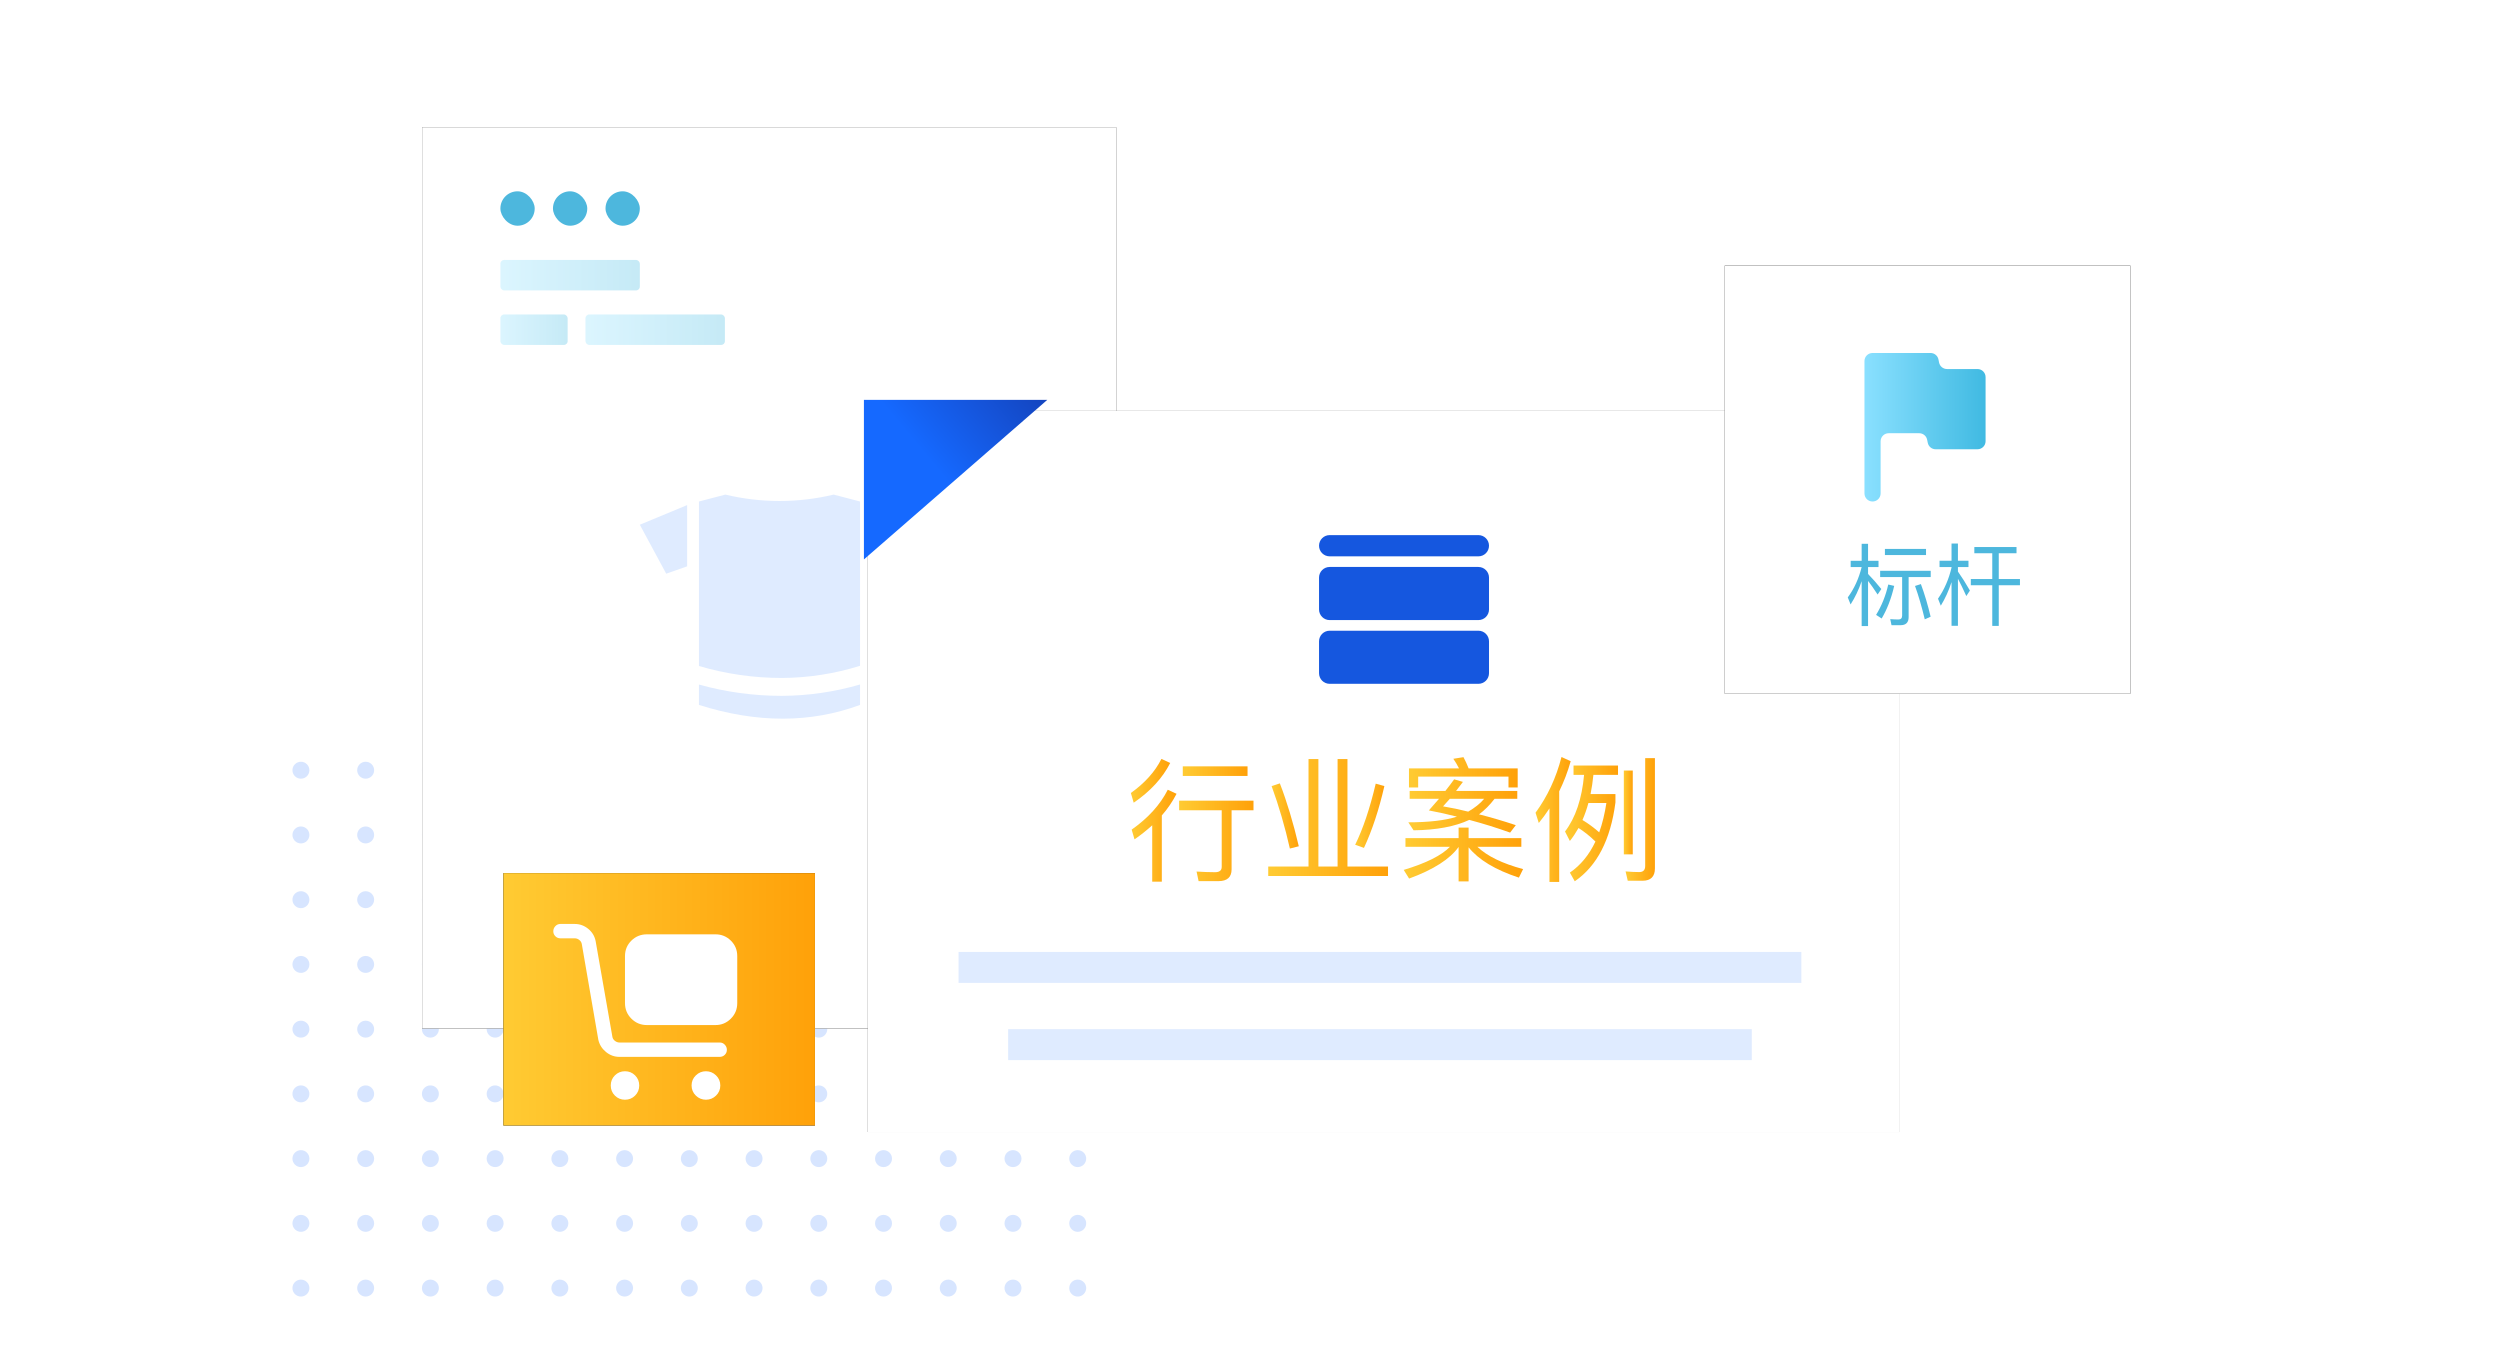 <?xml version="1.0" encoding="UTF-8"?>
<svg width="295px" height="160px" viewBox="0 0 295 160" version="1.1" xmlns="http://www.w3.org/2000/svg" xmlns:xlink="http://www.w3.org/1999/xlink">
    <title>编组 71@1x</title>
    <defs>
        <rect id="path-1" x="49.814" y="15.008" width="81.9" height="106.363"></rect>
        <filter x="-18.3%" y="-14.1%" width="136.6%" height="128.2%" filterUnits="objectBoundingBox" id="filter-2">
            <feOffset dx="0" dy="0" in="SourceAlpha" result="shadowOffsetOuter1"></feOffset>
            <feGaussianBlur stdDeviation="5" in="shadowOffsetOuter1" result="shadowBlurOuter1"></feGaussianBlur>
            <feColorMatrix values="0 0 0 0 0.047   0 0 0 0 0.147   0 0 0 0 0.358  0 0 0 0.1 0" type="matrix" in="shadowBlurOuter1"></feColorMatrix>
        </filter>
        <rect id="path-3" x="102.407" y="48.486" width="121.786" height="85.091"></rect>
        <filter x="-12.3%" y="-17.6%" width="124.6%" height="135.3%" filterUnits="objectBoundingBox" id="filter-4">
            <feOffset dx="0" dy="0" in="SourceAlpha" result="shadowOffsetOuter1"></feOffset>
            <feGaussianBlur stdDeviation="5" in="shadowOffsetOuter1" result="shadowBlurOuter1"></feGaussianBlur>
            <feColorMatrix values="0 0 0 0 0.047   0 0 0 0 0.147   0 0 0 0 0.358  0 0 0 0.1 0" type="matrix" in="shadowBlurOuter1"></feColorMatrix>
        </filter>
        <linearGradient x1="0%" y1="50.015%" x2="100.017%" y2="50.015%" id="linearGradient-5">
            <stop stop-color="#8AE0FF" offset="0%"></stop>
            <stop stop-color="#40BAE2" offset="100%"></stop>
        </linearGradient>
        <linearGradient x1="0%" y1="50.015%" x2="100.017%" y2="50.015%" id="linearGradient-6">
            <stop stop-color="#8AE0FF" offset="0%"></stop>
            <stop stop-color="#40BAE2" offset="100%"></stop>
        </linearGradient>
        <linearGradient x1="-0.16%" y1="50.372%" x2="99.855%" y2="50.372%" id="linearGradient-7">
            <stop stop-color="#FFCB33" offset="0%"></stop>
            <stop stop-color="#FFA109" offset="100%"></stop>
        </linearGradient>
        <rect id="path-8" x="59.396" y="103.028" width="36.769" height="29.782"></rect>
        <filter x="-40.8%" y="-50.4%" width="181.6%" height="200.7%" filterUnits="objectBoundingBox" id="filter-9">
            <feOffset dx="0" dy="0" in="SourceAlpha" result="shadowOffsetOuter1"></feOffset>
            <feGaussianBlur stdDeviation="5" in="shadowOffsetOuter1" result="shadowBlurOuter1"></feGaussianBlur>
            <feColorMatrix values="0 0 0 0 0.047   0 0 0 0 0.147   0 0 0 0 0.358  0 0 0 0.1 0" type="matrix" in="shadowBlurOuter1"></feColorMatrix>
        </filter>
        <rect id="path-10" x="203.519" y="31.338" width="47.864" height="50.523"></rect>
        <filter x="-31.3%" y="-29.7%" width="162.7%" height="159.4%" filterUnits="objectBoundingBox" id="filter-11">
            <feOffset dx="0" dy="0" in="SourceAlpha" result="shadowOffsetOuter1"></feOffset>
            <feGaussianBlur stdDeviation="5" in="shadowOffsetOuter1" result="shadowBlurOuter1"></feGaussianBlur>
            <feColorMatrix values="0 0 0 0 0.047   0 0 0 0 0.147   0 0 0 0 0.358  0 0 0 0.1 0" type="matrix" in="shadowBlurOuter1"></feColorMatrix>
        </filter>
        <linearGradient x1="-0.16%" y1="50.372%" x2="99.855%" y2="50.372%" id="linearGradient-12">
            <stop stop-color="#FFCB33" offset="0%"></stop>
            <stop stop-color="#FFA109" offset="100%"></stop>
        </linearGradient>
        <linearGradient x1="-0.16%" y1="50.372%" x2="99.855%" y2="50.372%" id="linearGradient-13">
            <stop stop-color="#FFCB33" offset="0%"></stop>
            <stop stop-color="#FFA109" offset="100%"></stop>
        </linearGradient>
        <linearGradient x1="-0.16%" y1="50.372%" x2="99.855%" y2="50.372%" id="linearGradient-14">
            <stop stop-color="#FFCB33" offset="0%"></stop>
            <stop stop-color="#FFA109" offset="100%"></stop>
        </linearGradient>
        <linearGradient x1="-0.16%" y1="50.372%" x2="99.855%" y2="50.372%" id="linearGradient-15">
            <stop stop-color="#FFCB33" offset="0%"></stop>
            <stop stop-color="#FFA109" offset="100%"></stop>
        </linearGradient>
        <linearGradient x1="-0.16%" y1="50.372%" x2="99.855%" y2="50.372%" id="linearGradient-16">
            <stop stop-color="#FFCB33" offset="0%"></stop>
            <stop stop-color="#FFA109" offset="100%"></stop>
        </linearGradient>
        <linearGradient x1="-0.16%" y1="50.372%" x2="99.855%" y2="50.372%" id="linearGradient-17">
            <stop stop-color="#FFCB33" offset="0%"></stop>
            <stop stop-color="#FFA109" offset="100%"></stop>
        </linearGradient>
        <linearGradient x1="-0.16%" y1="50.372%" x2="99.855%" y2="50.372%" id="linearGradient-18">
            <stop stop-color="#FFCB33" offset="0%"></stop>
            <stop stop-color="#FFA109" offset="100%"></stop>
        </linearGradient>
        <linearGradient x1="-0.16%" y1="50.372%" x2="99.855%" y2="50.372%" id="linearGradient-19">
            <stop stop-color="#FFCB33" offset="0%"></stop>
            <stop stop-color="#FFA109" offset="100%"></stop>
        </linearGradient>
        <linearGradient x1="-0.16%" y1="50.372%" x2="99.855%" y2="50.372%" id="linearGradient-20">
            <stop stop-color="#FFCB33" offset="0%"></stop>
            <stop stop-color="#FFA109" offset="100%"></stop>
        </linearGradient>
        <linearGradient x1="-0.16%" y1="50.372%" x2="99.855%" y2="50.372%" id="linearGradient-21">
            <stop stop-color="#FFCB33" offset="0%"></stop>
            <stop stop-color="#FFA109" offset="100%"></stop>
        </linearGradient>
        <linearGradient x1="-0.16%" y1="50.372%" x2="99.855%" y2="50.372%" id="linearGradient-22">
            <stop stop-color="#FFCB33" offset="0%"></stop>
            <stop stop-color="#FFA109" offset="100%"></stop>
        </linearGradient>
        <linearGradient x1="-0.16%" y1="50.372%" x2="99.855%" y2="50.372%" id="linearGradient-23">
            <stop stop-color="#FFCB33" offset="0%"></stop>
            <stop stop-color="#FFA109" offset="100%"></stop>
        </linearGradient>
        <linearGradient x1="-0.16%" y1="50.372%" x2="99.855%" y2="50.372%" id="linearGradient-24">
            <stop stop-color="#FFCB33" offset="0%"></stop>
            <stop stop-color="#FFA109" offset="100%"></stop>
        </linearGradient>
        <linearGradient x1="-0.16%" y1="50.372%" x2="99.855%" y2="50.372%" id="linearGradient-25">
            <stop stop-color="#FFCB33" offset="0%"></stop>
            <stop stop-color="#FFA109" offset="100%"></stop>
        </linearGradient>
        <linearGradient x1="130.119%" y1="101.221%" x2="50%" y2="42.929%" id="linearGradient-26">
            <stop stop-color="#1438A9" offset="0%"></stop>
            <stop stop-color="#1569FF" offset="100%"></stop>
        </linearGradient>
        <linearGradient x1="0%" y1="50.015%" x2="100.017%" y2="50.015%" id="linearGradient-27">
            <stop stop-color="#8AE0FF" offset="0%"></stop>
            <stop stop-color="#40BAE2" offset="100%"></stop>
        </linearGradient>
    </defs>
    <g id="行业-" stroke="none" stroke-width="1" fill="none" fill-rule="evenodd">
        <g id="贸易行业" transform="translate(-40, -2090)">
            <g id="编组-71" transform="translate(40, 2090)">
                <rect id="矩形" fill="#FFFFFF" opacity="0.006" x="0" y="0" width="295" height="160"></rect>
                <circle id="椭圆形" fill="#1569FF" opacity="0.169" cx="35.509" cy="90.886" r="1"></circle>
                <circle id="椭圆形备份-8" fill="#1569FF" opacity="0.169" cx="81.34" cy="90.886" r="1"></circle>
                <circle id="椭圆形备份-5" fill="#1569FF" opacity="0.169" cx="58.425" cy="90.886" r="1"></circle>
                <circle id="椭圆形备份-9" fill="#1569FF" opacity="0.169" cx="104.256" cy="90.886" r="1"></circle>
                <circle id="椭圆形备份-3" fill="#1569FF" opacity="0.169" cx="43.148" cy="90.886" r="1"></circle>
                <circle id="椭圆形备份-10" fill="#1569FF" opacity="0.169" cx="88.979" cy="90.886" r="1"></circle>
                <circle id="椭圆形备份-6" fill="#1569FF" opacity="0.169" cx="66.063" cy="90.886" r="1"></circle>
                <circle id="椭圆形备份-11" fill="#1569FF" opacity="0.169" cx="111.894" cy="90.886" r="1"></circle>
                <circle id="椭圆形备份-4" fill="#1569FF" opacity="0.169" cx="50.786" cy="90.886" r="1"></circle>
                <circle id="椭圆形备份-12" fill="#1569FF" opacity="0.169" cx="96.617" cy="90.886" r="1"></circle>
                <circle id="椭圆形备份-7" fill="#1569FF" opacity="0.169" cx="73.702" cy="90.886" r="1"></circle>
                <circle id="椭圆形备份-13" fill="#1569FF" opacity="0.169" cx="119.533" cy="90.886" r="1"></circle>
                <circle id="椭圆形备份-110" fill="#1569FF" opacity="0.169" cx="127.171" cy="90.886" r="1"></circle>
                <circle id="椭圆形备份-26" fill="#1569FF" opacity="0.169" cx="35.509" cy="106.163" r="1"></circle>
                <circle id="椭圆形备份-28" fill="#1569FF" opacity="0.169" cx="81.34" cy="106.163" r="1"></circle>
                <circle id="椭圆形备份-30" fill="#1569FF" opacity="0.169" cx="58.425" cy="106.163" r="1"></circle>
                <circle id="椭圆形备份-32" fill="#1569FF" opacity="0.169" cx="104.256" cy="106.163" r="1"></circle>
                <circle id="椭圆形备份-34" fill="#1569FF" opacity="0.169" cx="43.148" cy="106.163" r="1"></circle>
                <circle id="椭圆形备份-36" fill="#1569FF" opacity="0.169" cx="88.979" cy="106.163" r="1"></circle>
                <circle id="椭圆形备份-38" fill="#1569FF" opacity="0.169" cx="66.063" cy="106.163" r="1"></circle>
                <circle id="椭圆形备份-40" fill="#1569FF" opacity="0.169" cx="111.894" cy="106.163" r="1"></circle>
                <circle id="椭圆形备份-42" fill="#1569FF" opacity="0.169" cx="50.786" cy="106.163" r="1"></circle>
                <circle id="椭圆形备份-44" fill="#1569FF" opacity="0.169" cx="96.617" cy="106.163" r="1"></circle>
                <circle id="椭圆形备份-46" fill="#1569FF" opacity="0.169" cx="73.702" cy="106.163" r="1"></circle>
                <circle id="椭圆形备份-48" fill="#1569FF" opacity="0.169" cx="119.533" cy="106.163" r="1"></circle>
                <circle id="椭圆形备份-111" fill="#1569FF" opacity="0.169" cx="127.171" cy="106.163" r="1"></circle>
                <circle id="椭圆形备份-50" fill="#1569FF" opacity="0.169" cx="35.509" cy="121.44" r="1"></circle>
                <circle id="椭圆形备份-52" fill="#1569FF" opacity="0.169" cx="81.34" cy="121.44" r="1"></circle>
                <circle id="椭圆形备份-54" fill="#1569FF" opacity="0.169" cx="58.425" cy="121.44" r="1"></circle>
                <circle id="椭圆形备份-56" fill="#1569FF" opacity="0.169" cx="104.256" cy="121.44" r="1"></circle>
                <circle id="椭圆形备份-58" fill="#1569FF" opacity="0.169" cx="43.148" cy="121.44" r="1"></circle>
                <circle id="椭圆形备份-60" fill="#1569FF" opacity="0.169" cx="88.979" cy="121.44" r="1"></circle>
                <circle id="椭圆形备份-62" fill="#1569FF" opacity="0.169" cx="66.063" cy="121.44" r="1"></circle>
                <circle id="椭圆形备份-64" fill="#1569FF" opacity="0.169" cx="111.894" cy="121.44" r="1"></circle>
                <circle id="椭圆形备份-66" fill="#1569FF" opacity="0.169" cx="50.786" cy="121.44" r="1"></circle>
                <circle id="椭圆形备份-68" fill="#1569FF" opacity="0.169" cx="96.617" cy="121.44" r="1"></circle>
                <circle id="椭圆形备份-70" fill="#1569FF" opacity="0.169" cx="73.702" cy="121.44" r="1"></circle>
                <circle id="椭圆形备份-72" fill="#1569FF" opacity="0.169" cx="119.533" cy="121.44" r="1"></circle>
                <circle id="椭圆形备份-112" fill="#1569FF" opacity="0.169" cx="127.171" cy="121.44" r="1"></circle>
                <circle id="椭圆形备份-74" fill="#1569FF" opacity="0.169" cx="35.509" cy="136.717" r="1"></circle>
                <circle id="椭圆形备份-76" fill="#1569FF" opacity="0.169" cx="81.34" cy="136.717" r="1"></circle>
                <circle id="椭圆形备份-78" fill="#1569FF" opacity="0.169" cx="58.425" cy="136.717" r="1"></circle>
                <circle id="椭圆形备份-80" fill="#1569FF" opacity="0.169" cx="104.256" cy="136.717" r="1"></circle>
                <circle id="椭圆形备份-82" fill="#1569FF" opacity="0.169" cx="43.148" cy="136.717" r="1"></circle>
                <circle id="椭圆形备份-84" fill="#1569FF" opacity="0.169" cx="88.979" cy="136.717" r="1"></circle>
                <circle id="椭圆形备份-86" fill="#1569FF" opacity="0.169" cx="66.063" cy="136.717" r="1"></circle>
                <circle id="椭圆形备份-88" fill="#1569FF" opacity="0.169" cx="111.894" cy="136.717" r="1"></circle>
                <circle id="椭圆形备份-90" fill="#1569FF" opacity="0.169" cx="50.786" cy="136.717" r="1"></circle>
                <circle id="椭圆形备份-92" fill="#1569FF" opacity="0.169" cx="96.617" cy="136.717" r="1"></circle>
                <circle id="椭圆形备份-94" fill="#1569FF" opacity="0.169" cx="73.702" cy="136.717" r="1"></circle>
                <circle id="椭圆形备份-96" fill="#1569FF" opacity="0.169" cx="119.533" cy="136.717" r="1"></circle>
                <circle id="椭圆形备份-113" fill="#1569FF" opacity="0.169" cx="127.171" cy="136.717" r="1"></circle>
                <circle id="椭圆形备份-14" fill="#1569FF" opacity="0.169" cx="35.509" cy="98.524" r="1"></circle>
                <circle id="椭圆形备份-15" fill="#1569FF" opacity="0.169" cx="81.34" cy="98.524" r="1"></circle>
                <circle id="椭圆形备份-16" fill="#1569FF" opacity="0.169" cx="58.425" cy="98.524" r="1"></circle>
                <circle id="椭圆形备份-17" fill="#1569FF" opacity="0.169" cx="104.256" cy="98.524" r="1"></circle>
                <circle id="椭圆形备份-18" fill="#1569FF" opacity="0.169" cx="43.148" cy="98.524" r="1"></circle>
                <circle id="椭圆形备份-19" fill="#1569FF" opacity="0.169" cx="88.979" cy="98.524" r="1"></circle>
                <circle id="椭圆形备份-20" fill="#1569FF" opacity="0.169" cx="66.063" cy="98.524" r="1"></circle>
                <circle id="椭圆形备份-21" fill="#1569FF" opacity="0.169" cx="111.894" cy="98.524" r="1"></circle>
                <circle id="椭圆形备份-22" fill="#1569FF" opacity="0.169" cx="50.786" cy="98.524" r="1"></circle>
                <circle id="椭圆形备份-23" fill="#1569FF" opacity="0.169" cx="96.617" cy="98.524" r="1"></circle>
                <circle id="椭圆形备份-24" fill="#1569FF" opacity="0.169" cx="73.702" cy="98.524" r="1"></circle>
                <circle id="椭圆形备份-25" fill="#1569FF" opacity="0.169" cx="119.533" cy="98.524" r="1"></circle>
                <circle id="椭圆形备份-114" fill="#1569FF" opacity="0.169" cx="127.171" cy="98.524" r="1"></circle>
                <circle id="椭圆形备份-27" fill="#1569FF" opacity="0.169" cx="35.509" cy="113.801" r="1"></circle>
                <circle id="椭圆形备份-29" fill="#1569FF" opacity="0.169" cx="81.34" cy="113.801" r="1"></circle>
                <circle id="椭圆形备份-31" fill="#1569FF" opacity="0.169" cx="58.425" cy="113.801" r="1"></circle>
                <circle id="椭圆形备份-33" fill="#1569FF" opacity="0.169" cx="104.256" cy="113.801" r="1"></circle>
                <circle id="椭圆形备份-35" fill="#1569FF" opacity="0.169" cx="43.148" cy="113.801" r="1"></circle>
                <circle id="椭圆形备份-37" fill="#1569FF" opacity="0.169" cx="88.979" cy="113.801" r="1"></circle>
                <circle id="椭圆形备份-39" fill="#1569FF" opacity="0.169" cx="66.063" cy="113.801" r="1"></circle>
                <circle id="椭圆形备份-41" fill="#1569FF" opacity="0.169" cx="111.894" cy="113.801" r="1"></circle>
                <circle id="椭圆形备份-43" fill="#1569FF" opacity="0.169" cx="50.786" cy="113.801" r="1"></circle>
                <circle id="椭圆形备份-45" fill="#1569FF" opacity="0.169" cx="96.617" cy="113.801" r="1"></circle>
                <circle id="椭圆形备份-47" fill="#1569FF" opacity="0.169" cx="73.702" cy="113.801" r="1"></circle>
                <circle id="椭圆形备份-49" fill="#1569FF" opacity="0.169" cx="119.533" cy="113.801" r="1"></circle>
                <circle id="椭圆形备份-115" fill="#1569FF" opacity="0.169" cx="127.171" cy="113.801" r="1"></circle>
                <circle id="椭圆形备份-51" fill="#1569FF" opacity="0.169" cx="35.509" cy="129.078" r="1"></circle>
                <circle id="椭圆形备份-53" fill="#1569FF" opacity="0.169" cx="81.34" cy="129.078" r="1"></circle>
                <circle id="椭圆形备份-55" fill="#1569FF" opacity="0.169" cx="58.425" cy="129.078" r="1"></circle>
                <circle id="椭圆形备份-57" fill="#1569FF" opacity="0.169" cx="104.256" cy="129.078" r="1"></circle>
                <circle id="椭圆形备份-59" fill="#1569FF" opacity="0.169" cx="43.148" cy="129.078" r="1"></circle>
                <circle id="椭圆形备份-61" fill="#1569FF" opacity="0.169" cx="88.979" cy="129.078" r="1"></circle>
                <circle id="椭圆形备份-63" fill="#1569FF" opacity="0.169" cx="66.063" cy="129.078" r="1"></circle>
                <circle id="椭圆形备份-65" fill="#1569FF" opacity="0.169" cx="111.894" cy="129.078" r="1"></circle>
                <circle id="椭圆形备份-67" fill="#1569FF" opacity="0.169" cx="50.786" cy="129.078" r="1"></circle>
                <circle id="椭圆形备份-69" fill="#1569FF" opacity="0.169" cx="96.617" cy="129.078" r="1"></circle>
                <circle id="椭圆形备份-71" fill="#1569FF" opacity="0.169" cx="73.702" cy="129.078" r="1"></circle>
                <circle id="椭圆形备份-73" fill="#1569FF" opacity="0.169" cx="119.533" cy="129.078" r="1"></circle>
                <circle id="椭圆形备份-116" fill="#1569FF" opacity="0.169" cx="127.171" cy="129.078" r="1"></circle>
                <circle id="椭圆形备份-75" fill="#1569FF" opacity="0.169" cx="35.509" cy="144.355" r="1"></circle>
                <circle id="椭圆形备份-77" fill="#1569FF" opacity="0.169" cx="81.34" cy="144.355" r="1"></circle>
                <circle id="椭圆形备份-79" fill="#1569FF" opacity="0.169" cx="58.425" cy="144.355" r="1"></circle>
                <circle id="椭圆形备份-81" fill="#1569FF" opacity="0.169" cx="104.256" cy="144.355" r="1"></circle>
                <circle id="椭圆形备份-83" fill="#1569FF" opacity="0.169" cx="43.148" cy="144.355" r="1"></circle>
                <circle id="椭圆形备份-85" fill="#1569FF" opacity="0.169" cx="88.979" cy="144.355" r="1"></circle>
                <circle id="椭圆形备份-87" fill="#1569FF" opacity="0.169" cx="66.063" cy="144.355" r="1"></circle>
                <circle id="椭圆形备份-89" fill="#1569FF" opacity="0.169" cx="111.894" cy="144.355" r="1"></circle>
                <circle id="椭圆形备份-91" fill="#1569FF" opacity="0.169" cx="50.786" cy="144.355" r="1"></circle>
                <circle id="椭圆形备份-93" fill="#1569FF" opacity="0.169" cx="96.617" cy="144.355" r="1"></circle>
                <circle id="椭圆形备份-95" fill="#1569FF" opacity="0.169" cx="73.702" cy="144.355" r="1"></circle>
                <circle id="椭圆形备份-97" fill="#1569FF" opacity="0.169" cx="119.533" cy="144.355" r="1"></circle>
                <circle id="椭圆形备份-117" fill="#1569FF" opacity="0.169" cx="127.171" cy="144.355" r="1"></circle>
                <circle id="椭圆形备份-98" fill="#1569FF" opacity="0.169" cx="35.509" cy="151.994" r="1"></circle>
                <circle id="椭圆形备份-99" fill="#1569FF" opacity="0.169" cx="81.34" cy="151.994" r="1"></circle>
                <circle id="椭圆形备份-100" fill="#1569FF" opacity="0.169" cx="58.425" cy="151.994" r="1"></circle>
                <circle id="椭圆形备份-101" fill="#1569FF" opacity="0.169" cx="104.256" cy="151.994" r="1"></circle>
                <circle id="椭圆形备份-102" fill="#1569FF" opacity="0.169" cx="43.148" cy="151.994" r="1"></circle>
                <circle id="椭圆形备份-103" fill="#1569FF" opacity="0.169" cx="88.979" cy="151.994" r="1"></circle>
                <circle id="椭圆形备份-104" fill="#1569FF" opacity="0.169" cx="66.063" cy="151.994" r="1"></circle>
                <circle id="椭圆形备份-105" fill="#1569FF" opacity="0.169" cx="111.894" cy="151.994" r="1"></circle>
                <circle id="椭圆形备份-106" fill="#1569FF" opacity="0.169" cx="50.786" cy="151.994" r="1"></circle>
                <circle id="椭圆形备份-107" fill="#1569FF" opacity="0.169" cx="96.617" cy="151.994" r="1"></circle>
                <circle id="椭圆形备份-108" fill="#1569FF" opacity="0.169" cx="73.702" cy="151.994" r="1"></circle>
                <circle id="椭圆形备份-109" fill="#1569FF" opacity="0.169" cx="119.533" cy="151.994" r="1"></circle>
                <circle id="椭圆形备份-118" fill="#1569FF" opacity="0.169" cx="127.171" cy="151.994" r="1"></circle>
                <rect id="矩形" fill="#ECF3FE" x="172.075" y="63.35" width="3.953" height="55.362"></rect>
                <g id="矩形">
                    <use fill="black" fill-opacity="1" filter="url(#filter-2)" xlink:href="#path-1"></use>
                    <use fill="#FFFFFF" fill-rule="evenodd" xlink:href="#path-1"></use>
                </g>
                <polygon id="路径" fill="#DFEBFF" fill-rule="nonzero" points="103.154 59.6 103.154 66.828 105.622 67.69 108.736 61.917"></polygon>
                <path d="M82.479,59.177 L85.593,58.362 C89.793,59.369 94.172,59.369 98.372,58.362 L101.484,59.177 L101.484,78.565 C98.489,79.502 95.37,79.986 92.232,80 C88.93,79.999 85.646,79.524 82.479,78.59 L82.479,59.177 L82.479,59.177 Z" id="路径" fill="#DFEBFF" fill-rule="nonzero"></path>
                <path d="M86.667,59.759 C86.667,63.536 97.352,63.536 97.352,59.759 C93.834,60.551 90.184,60.551 86.667,59.759 L86.667,59.759 Z" id="路径" fill="#DFEBFF" fill-rule="nonzero"></path>
                <path d="M101.484,80.77 L101.484,83.181 C95.668,85.332 89.341,85.358 82.476,83.181 L82.476,80.779 C85.655,81.664 88.94,82.112 92.24,82.111 C95.369,82.097 98.48,81.646 101.484,80.77 L101.484,80.77 Z" id="路径" fill="#DFEBFF" fill-rule="nonzero"></path>
                <polygon id="路径" fill="#DFEBFF" fill-rule="nonzero" points="81.082 59.6 81.082 66.828 78.613 67.694 75.498 61.917"></polygon>
                <g id="矩形备份-77">
                    <use fill="black" fill-opacity="1" filter="url(#filter-4)" xlink:href="#path-3"></use>
                    <use fill="#FFFFFF" fill-rule="evenodd" xlink:href="#path-3"></use>
                </g>
                <rect id="矩形备份-46" fill="#4DB7DD" x="59.047" y="22.574" width="4.046" height="4.061" rx="2.023"></rect>
                <rect id="矩形备份-60" fill="#4DB7DD" x="65.25" y="22.574" width="4.046" height="4.061" rx="2.023"></rect>
                <rect id="矩形备份-61" fill="#4DB7DD" x="71.452" y="22.574" width="4.046" height="4.061" rx="2.023"></rect>
                <rect id="矩形备份-48" fill="url(#linearGradient-5)" opacity="0.3" x="59.047" y="37.11" width="7.935" height="3.59" rx="0.438"></rect>
                <rect id="矩形备份-49" fill="url(#linearGradient-6)" opacity="0.3" x="59.047" y="30.676" width="16.451" height="3.59" rx="0.438"></rect>
                <rect id="矩形备份-62" fill="url(#linearGradient-6)" opacity="0.3" x="69.087" y="37.11" width="16.451" height="3.59" rx="0.438"></rect>
                <g id="矩形备份-76">
                    <use fill="black" fill-opacity="1" filter="url(#filter-9)" xlink:href="#path-8"></use>
                    <use fill="url(#linearGradient-7)" fill-rule="evenodd" xlink:href="#path-8"></use>
                </g>
                <rect id="矩形" fill="#DFEBFF" x="113.11" y="112.33" width="99.45" height="3.654"></rect>
                <rect id="矩形备份-78" fill="#DFEBFF" x="118.96" y="121.44" width="87.75" height="3.654"></rect>
                <g id="矩形">
                    <use fill="black" fill-opacity="1" filter="url(#filter-11)" xlink:href="#path-10"></use>
                    <use fill="#FFFFFF" fill-rule="evenodd" xlink:href="#path-10"></use>
                </g>
                <path d="M220.431,73.877 L220.431,68.549 C220.75,68.953 221.123,69.485 221.559,70.155 L221.995,69.506 C221.474,68.857 220.953,68.261 220.431,67.73 L220.431,66.911 L221.665,66.911 L221.665,66.177 L220.431,66.177 L220.431,64.166 L219.676,64.166 L219.676,66.177 L218.379,66.177 L218.379,66.911 L219.676,66.911 C219.347,68.251 218.804,69.453 218.038,70.495 L218.368,71.325 C218.9,70.495 219.336,69.58 219.676,68.58 L219.676,73.877 L220.431,73.877 Z" id="路径" fill="#4DB7DD" fill-rule="nonzero"></path>
                <polygon id="路径" fill="#4DB7DD" fill-rule="nonzero" points="227.271 65.496 227.271 64.773 222.42 64.773 222.42 65.496"></polygon>
                <path d="M224.282,73.771 C224.899,73.771 225.218,73.452 225.218,72.824 L225.218,68.091 L227.824,68.091 L227.824,67.357 L221.857,67.357 L221.857,68.091 L224.452,68.091 L224.452,72.633 C224.452,72.941 224.303,73.101 224.016,73.101 C223.707,73.101 223.388,73.08 223.048,73.058 L223.197,73.771 L224.282,73.771 Z" id="路径" fill="#4DB7DD" fill-rule="nonzero"></path>
                <path d="M227.122,73.08 L227.813,72.771 C227.494,71.41 227.111,70.123 226.664,68.921 L225.973,69.144 C226.388,70.293 226.771,71.601 227.122,73.08 Z" id="路径" fill="#4DB7DD" fill-rule="nonzero"></path>
                <path d="M222.037,72.984 C222.676,71.899 223.176,70.623 223.516,69.134 L222.814,68.974 C222.516,70.293 222.037,71.484 221.378,72.558 L222.037,72.984 Z" id="路径" fill="#4DB7DD" fill-rule="nonzero"></path>
                <path d="M231.036,73.845 L231.036,68.293 C231.312,68.804 231.642,69.485 232.025,70.335 L232.45,69.687 C231.972,68.846 231.504,68.102 231.036,67.442 L231.036,66.911 L232.28,66.911 L232.28,66.166 L231.036,66.166 L231.036,64.134 L230.281,64.134 L230.281,66.166 L228.866,66.166 L228.866,66.911 L230.281,66.911 L230.281,66.974 C229.962,68.346 229.43,69.57 228.685,70.644 L229.015,71.474 C229.525,70.633 229.951,69.708 230.281,68.687 L230.281,73.845 L231.036,73.845 Z" id="路径" fill="#4DB7DD" fill-rule="nonzero"></path>
                <polygon id="路径" fill="#4DB7DD" fill-rule="nonzero" points="235.854 73.856 235.854 69.059 238.354 69.059 238.354 68.325 235.854 68.325 235.854 65.283 237.949 65.283 237.949 64.549 232.972 64.549 232.972 65.283 235.088 65.283 235.088 68.325 232.557 68.325 232.557 69.059 235.088 69.059 235.088 73.856"></polygon>
                <path d="M133.776,94.721 C135.754,93.365 137.19,91.801 138.084,90.03 L137.047,89.552 C136.297,91.051 135.1,92.391 133.441,93.572 L133.776,94.721 Z" id="路径" fill="url(#linearGradient-12)" fill-rule="nonzero"></path>
                <polygon id="路径" fill="url(#linearGradient-13)" fill-rule="nonzero" points="147.21 91.562 147.21 90.429 139.568 90.429 139.568 91.562"></polygon>
                <path d="M137.095,104.038 L137.095,96.221 C137.797,95.423 138.371,94.561 138.834,93.668 L137.797,93.189 C136.903,94.96 135.483,96.524 133.537,97.896 L133.872,99.044 C134.638,98.518 135.324,97.96 135.962,97.385 L135.962,104.038 L137.095,104.038 Z" id="路径" fill="url(#linearGradient-14)" fill-rule="nonzero"></path>
                <path d="M143.78,103.974 C144.801,103.974 145.327,103.512 145.327,102.586 L145.327,95.614 L147.912,95.614 L147.912,94.481 L139.137,94.481 L139.137,95.614 L144.162,95.614 L144.162,102.299 C144.162,102.714 143.891,102.921 143.381,102.921 C142.679,102.921 141.961,102.89 141.195,102.842 L141.434,103.974 L143.78,103.974 Z" id="路径" fill="url(#linearGradient-15)" fill-rule="nonzero"></path>
                <polygon id="路径" fill="url(#linearGradient-16)" fill-rule="nonzero" points="163.786 103.368 163.786 102.251 159 102.251 159 89.568 157.835 89.568 157.835 102.251 155.57 102.251 155.57 89.568 154.405 89.568 154.405 102.251 149.651 102.251 149.651 103.368"></polygon>
                <path d="M152.204,100.129 L153.257,99.858 C152.602,97.066 151.853,94.593 151.023,92.439 L150.05,92.758 C150.911,95.12 151.629,97.577 152.204,100.129 Z" id="路径" fill="url(#linearGradient-17)" fill-rule="nonzero"></path>
                <path d="M160.947,100.05 C161.92,97.96 162.718,95.534 163.356,92.758 L162.335,92.471 C161.649,95.391 160.835,97.8 159.91,99.683 L160.947,100.05 Z" id="路径" fill="url(#linearGradient-18)" fill-rule="nonzero"></path>
                <path d="M167.344,92.918 L167.344,91.642 L178.002,91.642 L178.002,92.918 L179.087,92.918 L179.087,90.668 L173.295,90.668 C173.104,90.19 172.912,89.743 172.689,89.344 L171.493,89.536 C171.732,89.887 171.955,90.254 172.163,90.668 L166.259,90.668 L166.259,92.918 L167.344,92.918 Z" id="路径" fill="url(#linearGradient-19)" fill-rule="nonzero"></path>
                <path d="M171.588,91.961 L172.625,92.264 C172.338,92.647 172.067,92.998 171.812,93.333 L171.812,93.333 L179.039,93.333 L179.039,94.258 L176.359,94.258 C175.784,95.008 175.178,95.614 174.524,96.093 C175.928,96.444 177.38,96.875 178.864,97.369 L178.864,97.369 L178.193,98.247 C176.598,97.672 174.987,97.178 173.375,96.747 C171.7,97.529 169.514,97.944 166.802,97.976 L166.802,97.976 L166.18,97.034 C168.605,97.034 170.519,96.811 171.923,96.364 C170.806,96.077 169.706,95.838 168.605,95.63 C169.02,95.152 169.418,94.705 169.801,94.258 L169.801,94.258 L166.339,94.258 L166.339,93.333 L170.551,93.333 C170.918,92.87 171.269,92.407 171.588,91.961 L171.588,91.961 Z M175.13,94.258 L171.078,94.258 C170.791,94.593 170.519,94.896 170.28,95.152 C171.253,95.311 172.242,95.519 173.248,95.774 C174.013,95.327 174.652,94.832 175.13,94.258 L175.13,94.258 Z" id="形状结合" fill="url(#linearGradient-20)" fill-rule="nonzero"></path>
                <path d="M173.295,104.006 L173.295,99.986 C174.476,101.454 176.454,102.65 179.23,103.56 L179.725,102.554 C177.284,101.9 175.481,101.023 174.332,99.922 L179.518,99.922 L179.518,98.901 L173.295,98.901 L173.295,97.656 L172.115,97.656 L172.115,98.901 L165.845,98.901 L165.845,99.922 L171.094,99.922 C170.104,100.943 168.286,101.852 165.637,102.65 L166.275,103.671 C169.147,102.618 171.094,101.374 172.115,99.938 L172.115,104.006 L173.295,104.006 Z" id="路径" fill="url(#linearGradient-21)" fill-rule="nonzero"></path>
                <path d="M183.985,104.07 L183.985,93.381 C184.527,92.264 184.99,91.083 185.341,89.823 L184.256,89.328 C183.618,91.801 182.597,93.987 181.193,95.901 L181.576,97.114 C182.022,96.572 182.437,95.997 182.836,95.391 L182.836,104.07 L183.985,104.07 Z" id="路径" fill="url(#linearGradient-22)" fill-rule="nonzero"></path>
                <path d="M193.829,103.927 C194.786,103.927 195.281,103.432 195.281,102.475 L195.281,89.456 L194.132,89.456 L194.132,102.188 C194.132,102.666 193.893,102.905 193.43,102.905 C192.919,102.905 192.393,102.874 191.819,102.826 L192.074,103.927 L193.829,103.927 Z" id="路径" fill="url(#linearGradient-23)" fill-rule="nonzero"></path>
                <path d="M190.925,90.333 L190.925,91.434 L188.021,91.434 C187.942,92.232 187.83,92.982 187.686,93.7 L187.686,93.7 L190.622,93.7 L190.622,94.689 C190.048,99.108 188.436,102.203 185.82,103.99 L185.82,103.99 L185.245,102.969 C186.522,102.092 187.527,100.863 188.261,99.3 C187.591,98.646 186.921,98.119 186.266,97.704 C185.947,98.263 185.612,98.773 185.245,99.236 L185.245,99.236 L184.671,98.119 C185.915,96.492 186.665,94.258 186.921,91.434 L186.921,91.434 L185.676,91.434 L185.676,90.333 L190.925,90.333 Z M189.553,94.753 L187.431,94.753 C187.24,95.471 187,96.141 186.729,96.763 C187.431,97.178 188.085,97.672 188.707,98.215 C189.09,97.162 189.362,95.997 189.553,94.753 L189.553,94.753 Z" id="形状结合" fill="url(#linearGradient-24)" fill-rule="nonzero"></path>
                <polygon id="路径" fill="url(#linearGradient-25)" fill-rule="nonzero" points="192.664 100.815 192.664 90.924 191.611 90.924 191.611 100.815"></polygon>
                <polygon id="路径-47" fill="url(#linearGradient-26)" transform="translate(112.761, 56.599) scale(1, -1) translate(-112.761, -56.599) " points="101.942 47.186 123.58 66.013 101.942 66.013"></polygon>
                <path d="M228.811,42.781 L228.737,42.417 C228.649,41.972 228.257,41.652 227.804,41.652 L220.96,41.652 C220.433,41.652 220.007,42.079 220.007,42.604 L220.007,58.225 C220.007,58.752 220.435,59.178 220.96,59.178 C221.487,59.178 221.912,58.75 221.912,58.225 L221.912,52.072 C221.912,51.545 222.34,51.12 222.865,51.12 L226.467,51.12 C226.92,51.12 227.312,51.44 227.401,51.885 L227.475,52.249 C227.565,52.694 227.955,53.014 228.408,53.014 L233.345,53.014 C233.872,53.014 234.298,52.587 234.298,52.062 L234.298,44.499 C234.298,43.972 233.87,43.546 233.345,43.546 L229.745,43.546 C229.292,43.546 228.9,43.226 228.811,42.781 Z" id="路径" fill="url(#linearGradient-27)" fill-rule="nonzero"></path>
                <path d="M84.938,123.017 L73.103,123.017 C72.911,123.017 72.734,122.955 72.571,122.83 C72.409,122.706 72.308,122.557 72.27,122.385 L70.288,111.067 C70.173,110.473 69.881,109.985 69.411,109.602 C68.942,109.219 68.411,109.027 67.817,109.027 L66.122,109.027 C65.892,109.027 65.696,109.113 65.533,109.286 C65.37,109.458 65.289,109.659 65.289,109.889 C65.289,110.119 65.37,110.315 65.533,110.478 C65.696,110.641 65.892,110.722 66.122,110.722 L67.817,110.722 C68.009,110.722 68.186,110.784 68.348,110.909 C68.511,111.033 68.612,111.191 68.65,111.383 L70.604,122.701 C70.738,123.276 71.039,123.754 71.508,124.137 C71.978,124.52 72.509,124.712 73.103,124.712 L84.91,124.712 C85.159,124.712 85.364,124.631 85.527,124.468 C85.69,124.305 85.771,124.109 85.771,123.879 C85.771,123.649 85.69,123.448 85.527,123.276 C85.364,123.103 85.168,123.017 84.938,123.017 Z" id="路径" fill="#FFFFFF" fill-rule="nonzero"></path>
                <path d="M81.606,128.087 C81.606,128.557 81.774,128.954 82.109,129.28 C82.444,129.605 82.841,129.768 83.301,129.768 C83.76,129.768 84.158,129.605 84.493,129.28 C84.828,128.954 84.996,128.557 84.996,128.087 C84.996,127.618 84.828,127.221 84.493,126.895 C84.158,126.57 83.76,126.407 83.301,126.407 C82.841,126.407 82.444,126.57 82.109,126.895 C81.774,127.221 81.606,127.618 81.606,128.087 Z" id="路径" fill="#FFFFFF" fill-rule="nonzero"></path>
                <path d="M72.069,128.087 C72.069,128.557 72.231,128.954 72.557,129.28 C72.883,129.605 73.28,129.768 73.749,129.768 C74.218,129.768 74.616,129.605 74.941,129.28 C75.267,128.954 75.43,128.557 75.43,128.087 C75.43,127.618 75.267,127.221 74.941,126.895 C74.616,126.57 74.218,126.407 73.749,126.407 C73.28,126.407 72.883,126.57 72.557,126.895 C72.231,127.221 72.069,127.618 72.069,128.087 Z" id="路径" fill="#FFFFFF" fill-rule="nonzero"></path>
                <path d="M84.432,110.251 L76.336,110.251 C75.617,110.251 75.007,110.498 74.504,110.993 C74.001,111.488 73.749,112.095 73.749,112.813 L73.749,118.37 C73.749,119.089 74.001,119.7 74.504,120.203 C75.007,120.706 75.617,120.957 76.336,120.957 L84.432,120.957 C85.134,120.957 85.737,120.706 86.24,120.203 C86.743,119.7 86.995,119.089 86.995,118.37 L86.995,112.813 C86.995,112.095 86.743,111.488 86.24,110.993 C85.737,110.498 85.134,110.251 84.432,110.251 Z" id="路径" fill="#FFFFFF" fill-rule="nonzero"></path>
                <path d="M81.823,113.956 L78.95,113.956 C78.72,113.956 78.519,113.875 78.347,113.712 C78.174,113.549 78.088,113.348 78.088,113.109 C78.088,112.869 78.174,112.668 78.347,112.505 C78.519,112.343 78.72,112.261 78.95,112.261 L81.823,112.261 C82.052,112.261 82.249,112.343 82.411,112.505 C82.574,112.668 82.656,112.869 82.656,113.109 C82.656,113.348 82.574,113.549 82.411,113.712 C82.249,113.875 82.052,113.956 81.823,113.956 Z" id="路径" fill="#FFFFFF" fill-rule="nonzero"></path>
                <path d="M174.449,63.142 C175.142,63.142 175.703,63.703 175.703,64.395 C175.703,65.087 175.142,65.649 174.449,65.649 L156.899,65.649 C156.207,65.649 155.646,65.087 155.646,64.395 C155.646,63.703 156.207,63.142 156.899,63.142 L174.449,63.142 Z" id="路径" fill="#1557DF" fill-rule="nonzero"></path>
                <polygon id="路径" fill="#1557DF" fill-rule="nonzero" points="168.539 69.409 162.809 69.409 162.809 70.663 168.539 70.663"></polygon>
                <path d="M174.449,66.902 C174.782,66.902 175.101,67.034 175.336,67.269 C175.571,67.504 175.703,67.823 175.703,68.156 L175.703,71.917 C175.703,72.249 175.571,72.568 175.336,72.803 C175.101,73.038 174.782,73.17 174.449,73.17 L156.899,73.17 C156.567,73.17 156.248,73.038 156.013,72.803 C155.778,72.568 155.646,72.249 155.646,71.917 L155.646,68.156 C155.646,67.823 155.778,67.504 156.013,67.269 C156.248,67.034 156.567,66.902 156.899,66.902 L174.449,66.902 Z" id="路径" fill="#1557DF" fill-rule="nonzero"></path>
                <polygon id="路径" fill="#1557DF" fill-rule="nonzero" points="168.539 76.931 162.809 76.931 162.809 78.184 168.539 78.184"></polygon>
                <path d="M174.449,74.424 C174.782,74.424 175.101,74.556 175.336,74.791 C175.571,75.026 175.703,75.345 175.703,75.677 L175.703,79.438 C175.703,79.77 175.571,80.089 175.336,80.324 C175.101,80.559 174.782,80.691 174.449,80.691 L156.899,80.691 C156.567,80.691 156.248,80.559 156.013,80.324 C155.778,80.089 155.646,79.77 155.646,79.438 L155.646,75.677 C155.646,75.345 155.778,75.026 156.013,74.791 C156.248,74.556 156.567,74.424 156.899,74.424 L174.449,74.424 Z" id="路径" fill="#1557DF" fill-rule="nonzero"></path>
                <g id="编组" transform="translate(79.275, 67.576)"></g>
            </g>
        </g>
    </g>
</svg>